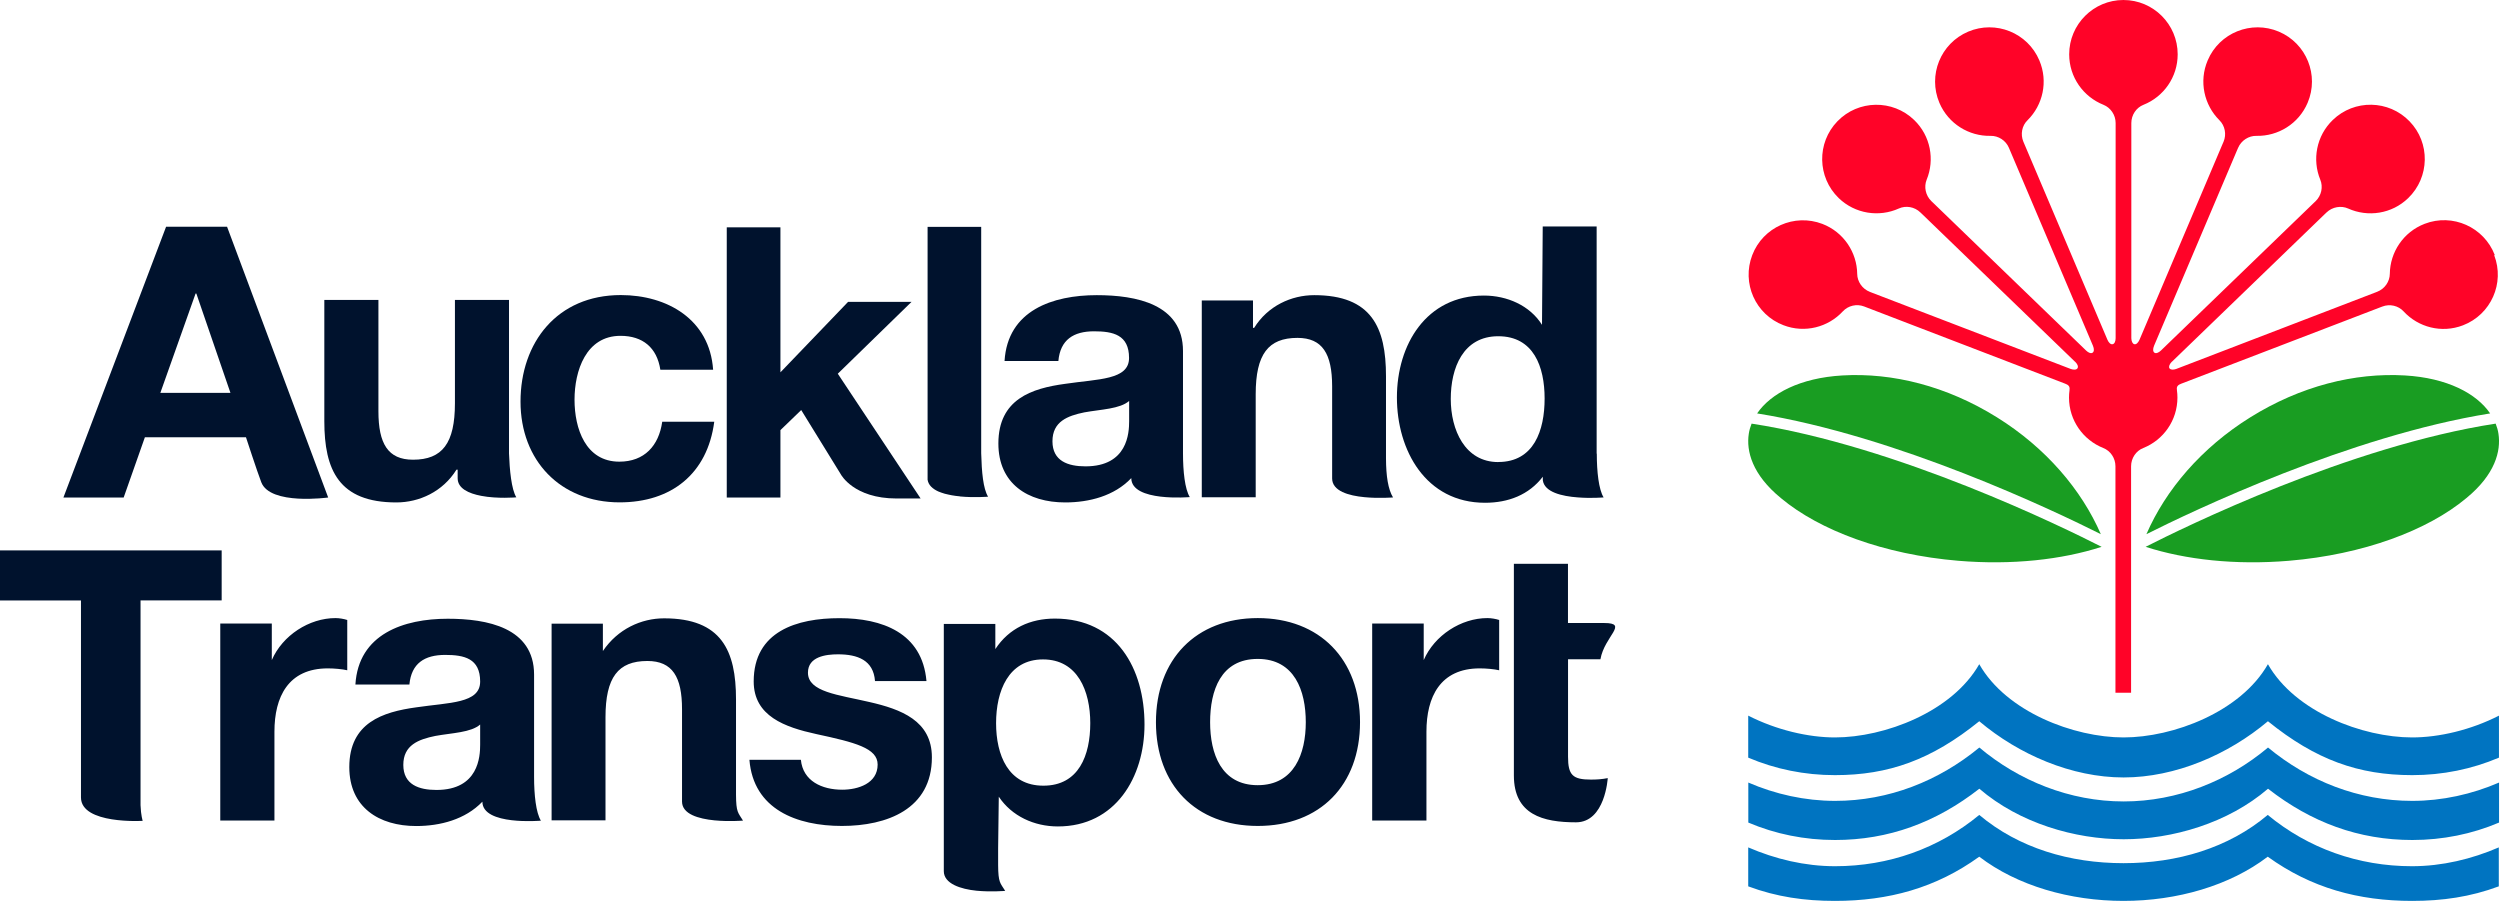 <svg width="111" height="40" viewBox="0 0 111 40" fill="none" xmlns="http://www.w3.org/2000/svg">
<path d="M94.287 34.519C91.985 34.519 89.635 33.504 87.879 32.023C85.759 33.738 83.85 34.416 81.471 34.416C80.124 34.416 78.822 34.15 77.621 33.639V31.774C78.865 32.409 80.285 32.742 81.471 32.742C83.675 32.742 86.675 31.607 87.879 29.49C89.084 31.61 92.083 32.742 94.287 32.742C96.492 32.742 99.491 31.607 100.696 29.49C101.9 31.61 104.9 32.742 107.1 32.742C108.29 32.742 109.706 32.413 110.954 31.774V33.639C109.753 34.15 108.45 34.416 107.104 34.416C104.724 34.416 102.816 33.738 100.696 32.023C98.94 33.504 96.59 34.519 94.287 34.519Z" fill="#0074C1"/>
<path d="M94.288 35.584C91.901 35.584 89.635 34.665 87.883 33.19C86.08 34.676 83.862 35.559 81.479 35.559C80.143 35.559 78.822 35.263 77.625 34.745V36.522C78.826 37.033 80.128 37.296 81.475 37.296C83.854 37.296 85.96 36.519 87.883 35.019C89.668 36.551 92.131 37.263 94.291 37.263C96.452 37.263 98.919 36.551 100.7 35.019C102.623 36.519 104.728 37.296 107.108 37.296C108.454 37.296 109.757 37.033 110.958 36.522V34.745C109.761 35.263 108.436 35.559 107.104 35.559C104.717 35.559 102.499 34.679 100.7 33.19C98.948 34.665 96.678 35.584 94.295 35.584" fill="#0074C1"/>
<path d="M94.287 40C91.908 40 89.569 39.329 87.879 38.037C85.956 39.427 83.85 40 81.471 40C80.124 40 78.887 39.825 77.621 39.354V37.624C78.818 38.142 80.139 38.46 81.475 38.46C83.861 38.46 86.08 37.668 87.879 36.183C89.635 37.657 91.901 38.325 94.284 38.325C96.667 38.325 98.937 37.657 100.688 36.183C102.487 37.668 104.71 38.46 107.093 38.46C108.429 38.46 109.75 38.142 110.947 37.624V39.354C109.68 39.825 108.443 40 107.097 40C104.717 40 102.615 39.427 100.688 38.037C98.999 39.325 96.659 40 94.28 40H94.287Z" fill="#0074C1"/>
<path d="M106.778 16.67C104.544 16.539 102.143 17.141 99.917 18.527C97.746 19.878 96.158 21.742 95.301 23.717C97.388 22.669 104.333 19.356 110.562 18.356C109.956 17.469 108.654 16.779 106.778 16.67Z" fill="#199D22"/>
<path d="M110.808 18.809C104.32 19.805 96.963 23.414 95.266 24.279C97.039 24.852 99.251 25.096 101.623 24.899C104.929 24.622 107.79 23.549 109.502 22.119C110.786 21.071 111.049 20.02 110.932 19.261C110.91 19.108 110.866 18.958 110.808 18.812" fill="#199D22"/>
<path d="M81.8 16.67C84.033 16.539 86.435 17.141 88.661 18.527C90.832 19.878 92.419 21.742 93.277 23.717C91.19 22.669 84.245 19.356 78.016 18.356C78.621 17.469 79.924 16.779 81.8 16.67Z" fill="#199D22"/>
<path d="M77.77 18.809C84.259 19.805 91.616 23.414 93.312 24.279C91.539 24.852 89.328 25.096 86.955 24.899C83.649 24.622 80.788 23.549 79.077 22.119C77.792 21.071 77.529 20.02 77.646 19.261C77.668 19.108 77.712 18.958 77.77 18.812" fill="#199D22"/>
<path d="M18.174 30.392H15.78C15.915 28.147 17.925 27.472 19.881 27.472C21.619 27.472 23.713 27.859 23.713 29.953V34.497C23.713 35.292 23.797 36.084 24.016 36.438C24.016 36.438 21.418 36.665 21.418 35.595C20.659 36.387 19.542 36.676 18.48 36.676C16.827 36.676 15.509 35.847 15.509 34.059C15.509 32.085 16.995 31.61 18.48 31.406C19.951 31.187 21.319 31.238 21.319 30.26C21.319 29.231 20.608 29.078 19.765 29.078C18.852 29.078 18.265 29.45 18.177 30.395M21.319 33.063V32.169C20.914 32.526 20.067 32.541 19.327 32.676C18.582 32.829 17.907 33.081 17.907 33.961C17.907 34.84 18.601 35.074 19.378 35.074C21.253 35.074 21.319 33.585 21.319 33.063ZM24.491 36.42V27.691H26.768V28.906C27.428 27.928 28.472 27.454 29.486 27.454C32.037 27.454 32.679 28.888 32.679 31.052V35.285C32.683 36.077 32.771 36.077 32.99 36.435C32.99 36.435 32.369 36.486 31.723 36.424C31.019 36.354 30.282 36.15 30.282 35.588V31.49C30.282 30.056 29.859 29.348 28.742 29.348C27.443 29.348 26.884 30.074 26.884 31.848V36.424H24.487L24.491 36.42ZM35.559 33.734C35.65 34.679 36.493 35.063 37.394 35.063C38.088 35.063 38.967 34.792 38.967 33.946C38.967 33.216 37.967 32.964 36.241 32.592C34.855 32.289 33.464 31.8 33.464 30.256C33.464 28.023 35.391 27.447 37.274 27.447C39.157 27.447 40.949 28.089 41.135 30.238H38.85C38.781 29.308 38.073 29.052 37.208 29.052C36.668 29.052 35.873 29.154 35.873 29.866C35.873 30.727 37.227 30.848 38.599 31.169C40.004 31.49 41.376 31.997 41.376 33.625C41.376 35.927 39.38 36.672 37.38 36.672C35.38 36.672 33.45 35.938 33.274 33.734H35.559ZM46.328 34.884C47.904 34.884 48.408 33.53 48.408 32.107C48.408 30.683 47.85 29.278 46.31 29.278C44.77 29.278 44.226 30.687 44.226 32.107C44.226 33.526 44.766 34.884 46.324 34.884M41.905 27.702H44.193V28.819C44.803 27.888 45.751 27.465 46.835 27.465C49.579 27.465 50.816 29.683 50.816 32.172C50.816 34.508 49.528 36.694 46.97 36.694C45.919 36.694 44.923 36.238 44.346 35.373L44.317 37.675V38.405C44.321 39.201 44.412 39.201 44.631 39.555C44.631 39.555 44.007 39.61 43.361 39.548C42.657 39.478 41.905 39.237 41.905 38.679V27.702ZM69.621 33.599C69.621 34.413 69.826 34.614 70.639 34.614C70.895 34.614 71.129 34.599 71.384 34.548C71.384 34.548 71.271 36.511 69.975 36.511C68.505 36.511 67.216 36.172 67.216 34.431V25.034H69.618V27.662H71.223C72.333 27.662 71.242 28.235 71.059 29.271H69.621V33.603V33.599ZM60.925 36.438V27.684H63.213V29.308C63.688 28.209 64.874 27.443 66.041 27.443C66.209 27.443 66.414 27.479 66.563 27.527V29.76C66.344 29.709 65.99 29.676 65.702 29.676C63.943 29.676 63.334 30.946 63.334 32.486V36.431H60.929L60.925 36.438ZM53.729 32.066C53.729 33.457 54.218 34.862 55.842 34.862C57.466 34.862 57.977 33.457 57.977 32.066C57.977 30.676 57.484 29.256 55.842 29.256C54.199 29.256 53.729 30.662 53.729 32.066ZM51.324 32.066C51.324 29.275 53.101 27.443 55.845 27.443C58.59 27.443 60.385 29.271 60.385 32.066C60.385 34.862 58.608 36.672 55.845 36.672C53.083 36.672 51.324 34.844 51.324 32.066ZM9.78 36.438V27.684H12.068V29.308C12.543 28.209 13.729 27.443 14.896 27.443C15.064 27.443 15.269 27.479 15.418 27.527V29.76C15.199 29.709 14.842 29.676 14.557 29.676C12.794 29.676 12.185 30.946 12.185 32.486V36.431H9.78V36.438ZM9.842 24.436V26.658H6.24V35.752C6.255 36.194 6.335 36.446 6.335 36.446C6.335 36.446 3.595 36.61 3.595 35.406V26.662H0V24.439H9.839L9.842 24.436Z" fill="#00122D"/>
<path d="M2.816 22.089H5.491L6.433 19.414H10.921C10.921 19.414 11.411 20.914 11.6 21.41C11.994 22.447 14.571 22.089 14.571 22.089L10.082 10.068H7.374L2.816 22.089ZM8.684 13.032H8.717L10.232 17.444H7.119L8.684 13.032Z" fill="#00122D"/>
<path d="M31.665 16.415H29.319C29.169 15.437 28.541 14.911 27.549 14.911C26.016 14.911 25.509 16.466 25.509 17.747C25.509 19.027 25.998 20.498 27.498 20.498C28.611 20.498 29.253 19.79 29.403 18.725H31.713C31.41 21.038 29.808 22.305 27.512 22.305C24.881 22.305 23.111 20.447 23.111 17.831C23.111 15.214 24.732 13.101 27.564 13.101C29.622 13.101 31.508 14.181 31.662 16.411" fill="#00122D"/>
<path d="M50.134 18.695V17.801C49.729 18.159 48.886 18.174 48.145 18.309C47.401 18.462 46.729 18.714 46.729 19.593C46.729 20.473 47.423 20.706 48.196 20.706C50.069 20.706 50.134 19.221 50.134 18.695ZM46.996 16.028H44.602C44.737 13.78 46.74 13.105 48.696 13.105C50.433 13.105 52.525 13.495 52.525 15.586V20.13C52.525 20.925 52.608 21.717 52.827 22.071C52.827 22.071 50.229 22.297 50.229 21.228C49.474 22.024 48.357 22.308 47.295 22.308C45.642 22.308 44.328 21.48 44.328 19.692C44.328 17.718 45.81 17.243 47.295 17.042C48.762 16.823 50.13 16.875 50.13 15.893C50.13 14.864 49.419 14.71 48.576 14.71C47.667 14.71 47.076 15.083 46.992 16.028" fill="#00122D"/>
<path d="M53.359 22.071V13.342H55.633V14.557H55.684C56.293 13.579 57.337 13.105 58.352 13.105C60.899 13.105 61.538 14.539 61.538 16.703V20.349C61.541 21.14 61.632 21.728 61.851 22.086C61.851 22.086 61.231 22.137 60.585 22.075C59.881 22.009 59.147 21.801 59.147 21.243V17.148C59.144 15.71 58.72 15.002 57.607 15.002C56.308 15.002 55.753 15.729 55.753 17.502V22.078H53.359V22.071Z" fill="#00122D"/>
<path d="M32.268 22.089H34.651V19.097L35.574 18.206L37.337 21.067C37.337 21.067 37.902 22.133 39.807 22.133H40.876L37.198 16.593L40.471 13.404H37.654L34.651 16.531V10.094H32.268V22.093V22.089Z" fill="#00122D"/>
<path d="M22.6 13.316V20.133C22.626 20.852 22.706 21.728 22.925 22.082C22.925 22.082 22.082 22.155 21.367 22.016C20.809 21.91 20.32 21.688 20.32 21.235V20.852H20.268C19.659 21.834 18.612 22.308 17.597 22.308C15.043 22.308 14.4 20.867 14.4 18.699V13.316H16.802V18.261C16.802 19.699 17.225 20.411 18.338 20.411C19.641 20.411 20.199 19.681 20.199 17.904V13.316H22.604H22.6Z" fill="#00122D"/>
<path d="M66.523 20.516C65.038 20.516 64.414 19.082 64.414 17.714C64.414 16.345 64.954 14.929 66.523 14.929C68.092 14.929 68.581 16.279 68.581 17.695C68.581 19.111 68.107 20.513 66.523 20.513M70.891 20.14V19.673V10.054H68.497L68.465 14.422C67.924 13.561 66.913 13.123 65.884 13.123C63.323 13.123 62.023 15.301 62.023 17.648C62.023 19.994 63.304 22.323 65.936 22.323C66.968 22.323 67.884 21.972 68.501 21.166V21.323C68.57 21.852 69.351 22.034 70.056 22.085C70.654 22.133 71.201 22.085 71.201 22.085C70.983 21.732 70.898 20.94 70.898 20.144" fill="#00122D"/>
<path d="M42.62 22.038C42.496 22.027 42.375 22.012 42.262 21.991L42.116 21.961L41.945 21.921L41.788 21.87L41.656 21.819C41.404 21.702 41.222 21.538 41.185 21.301V10.072H43.565V20.122C43.587 20.962 43.653 21.699 43.871 22.053C43.871 22.053 43.258 22.104 42.616 22.042" fill="#00122D"/>
<path d="M110.768 11.324C110.29 10.083 108.896 9.459 107.655 9.937C106.706 10.302 106.119 11.2 106.108 12.159C106.104 12.502 105.885 12.824 105.546 12.955L105.451 12.992L96.623 16.382C96.492 16.429 96.371 16.422 96.324 16.352C96.28 16.283 96.324 16.17 96.422 16.068C96.422 16.068 96.426 16.064 96.433 16.061L103.217 9.51L103.298 9.433C103.56 9.182 103.947 9.12 104.257 9.258C105.13 9.652 106.195 9.503 106.925 8.795C107.881 7.868 107.91 6.342 106.983 5.386C106.06 4.43 104.531 4.401 103.575 5.328C102.845 6.032 102.655 7.091 103.02 7.977C103.152 8.295 103.075 8.678 102.816 8.93L102.743 8.999L95.941 15.568C95.838 15.666 95.722 15.707 95.656 15.659C95.587 15.612 95.583 15.491 95.638 15.36C95.638 15.36 95.638 15.356 95.641 15.349L99.327 6.667L99.371 6.565C99.513 6.233 99.845 6.025 100.185 6.032C101.141 6.054 102.061 5.5 102.458 4.565C102.98 3.339 102.407 1.923 101.181 1.405C99.955 0.887 98.539 1.456 98.021 2.682C97.623 3.616 97.864 4.664 98.543 5.339C98.787 5.58 98.867 5.963 98.725 6.295L98.685 6.386L94.992 15.09C94.933 15.221 94.846 15.302 94.766 15.283C94.685 15.265 94.634 15.156 94.631 15.017V5.463C94.631 5.102 94.853 4.777 95.171 4.653C96.061 4.299 96.689 3.43 96.689 2.412C96.689 1.08 95.609 0 94.28 0C92.952 0 91.872 1.08 91.872 2.412C91.872 3.43 92.503 4.299 93.394 4.653C93.711 4.781 93.934 5.102 93.934 5.463V15.017C93.934 15.159 93.882 15.269 93.799 15.283C93.718 15.302 93.627 15.218 93.572 15.09L89.883 6.397L89.839 6.295C89.697 5.959 89.777 5.576 90.022 5.339C90.704 4.664 90.945 3.62 90.547 2.682C90.029 1.456 88.613 0.887 87.387 1.405C86.16 1.927 85.591 3.339 86.109 4.565C86.507 5.5 87.427 6.054 88.383 6.032C88.726 6.025 89.058 6.233 89.197 6.565L89.24 6.667L92.926 15.349L92.93 15.36C92.985 15.491 92.981 15.612 92.912 15.659C92.842 15.707 92.729 15.666 92.627 15.568L85.832 9.006L85.752 8.93C85.493 8.678 85.416 8.295 85.544 7.977C85.909 7.091 85.719 6.032 84.989 5.328C84.033 4.405 82.504 4.43 81.581 5.386C80.657 6.342 80.683 7.868 81.639 8.795C82.369 9.499 83.434 9.652 84.307 9.258C84.617 9.116 85.004 9.178 85.266 9.433L85.347 9.51L92.131 16.061L92.142 16.068C92.244 16.17 92.288 16.279 92.24 16.352C92.197 16.422 92.076 16.429 91.941 16.382L83.124 12.999L83.022 12.959C82.683 12.827 82.464 12.502 82.46 12.163C82.449 11.207 81.862 10.306 80.913 9.941C79.668 9.466 78.274 10.087 77.8 11.327C77.322 12.572 77.942 13.966 79.187 14.44C80.135 14.805 81.172 14.528 81.822 13.824C82.055 13.572 82.435 13.477 82.77 13.608L82.865 13.645L91.675 17.028L91.693 17.035C91.824 17.086 91.912 17.144 91.886 17.312C91.886 17.312 91.886 17.323 91.886 17.334C91.872 17.44 91.864 17.542 91.864 17.652C91.864 18.67 92.496 19.538 93.386 19.892C93.704 20.016 93.926 20.341 93.926 20.703V30.756H94.62V20.703C94.62 20.341 94.842 20.016 95.16 19.892C96.05 19.538 96.678 18.67 96.678 17.652C96.678 17.542 96.671 17.433 96.656 17.331C96.656 17.32 96.656 17.312 96.656 17.312C96.627 17.144 96.718 17.086 96.849 17.035C96.849 17.035 96.857 17.035 96.86 17.031L105.677 13.648L105.772 13.612C106.111 13.48 106.491 13.575 106.721 13.827C107.37 14.531 108.407 14.809 109.356 14.444C110.6 13.966 111.22 12.572 110.742 11.331" fill="#FF0328"/>
</svg>

